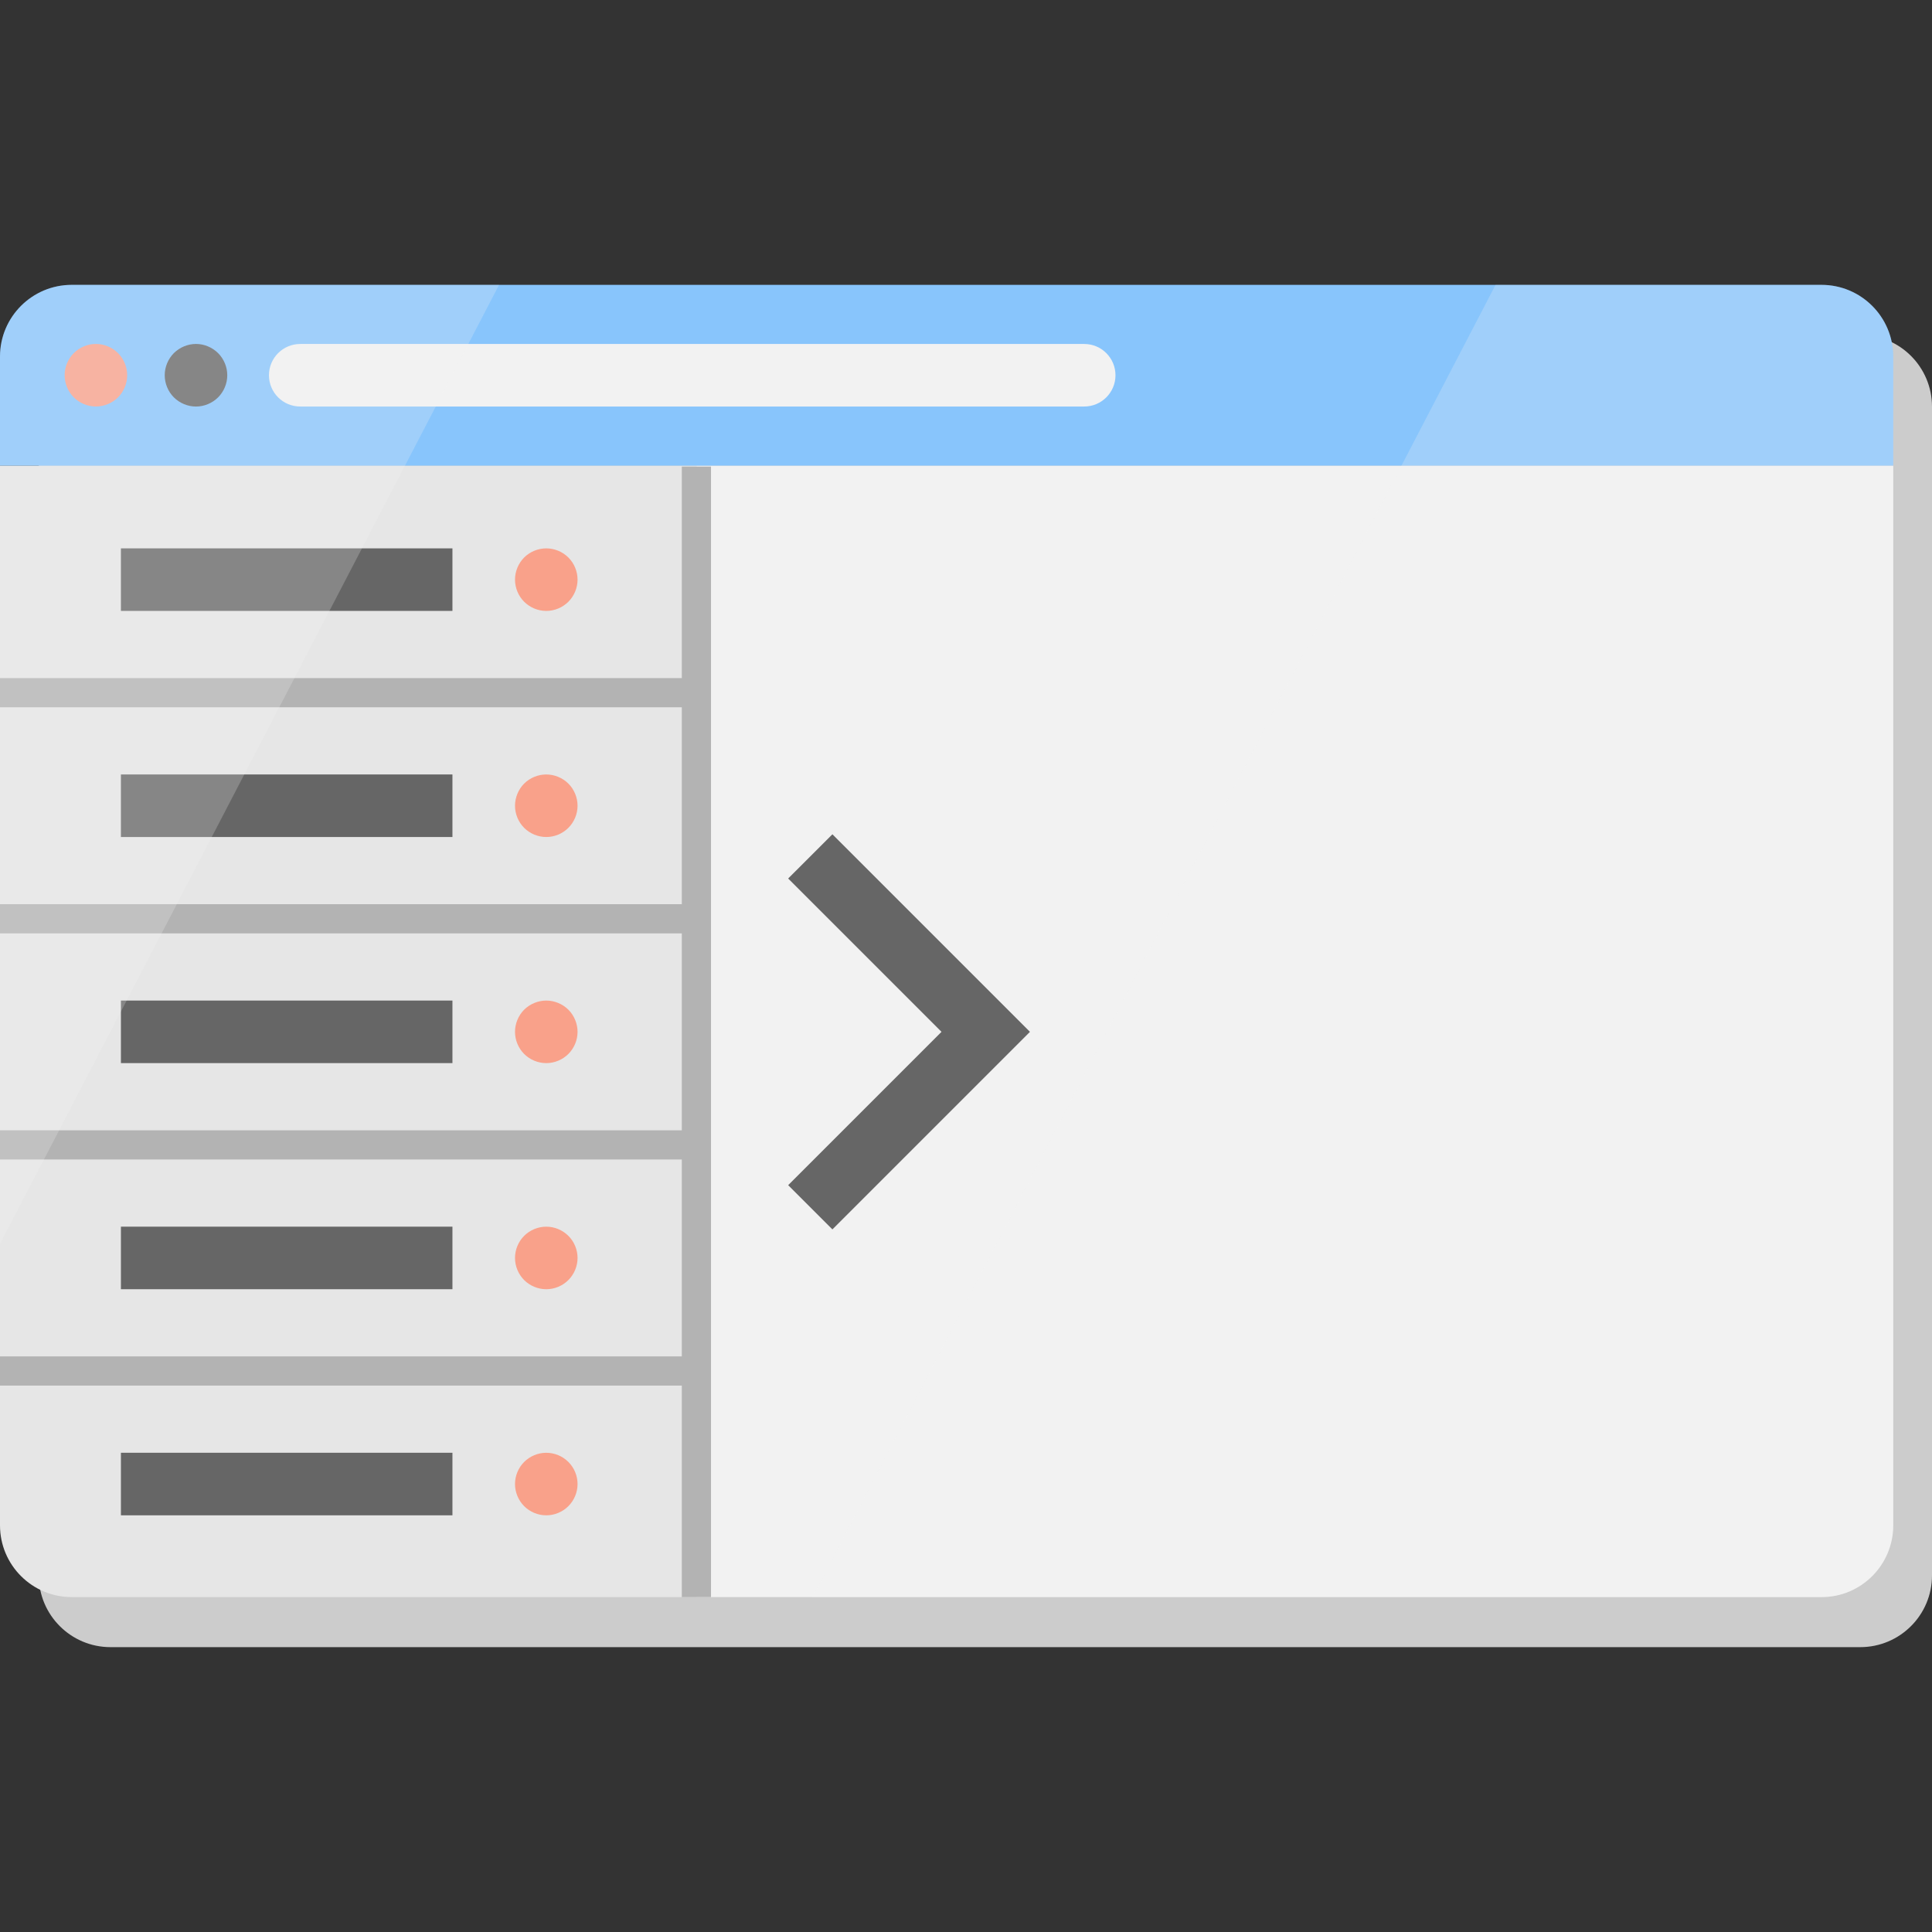 <?xml version="1.0" encoding="iso-8859-1"?>
<!-- Uploaded to: SVG Repo, www.svgrepo.com, Generator: SVG Repo Mixer Tools -->
<svg version="1.1" id="Layer_1" xmlns="http://www.w3.org/2000/svg" xmlns:xlink="http://www.w3.org/1999/xlink" 
	 viewBox="0 0 463.3 463.3" xml:space="preserve">
<rect x="0" y="0" width="463.3" height="463.3" fill="#333333" stroke="none"/>
<g>
	<path style="fill:#CCCCCC;" d="M446.1,80.31H26.5c-9.5,0-17.2,7.7-17.2,17.2v26.15v254.13c0,9.5,7.7,17.2,17.2,17.2h419.6
		c9.5,0,17.2-7.7,17.2-17.2V123.66V97.51C463.3,88.009,455.6,80.31,446.1,80.31z"/>
	<polygon style="fill:#E6E6E6;" points="167,111.89 167,166.11 0,166.11 0,111.66 167,111.66 	"/>
	<rect y="166.11" style="fill:#E6E6E6;" width="167" height="54.22"/>
	<rect y="220.33" style="fill:#E6E6E6;" width="167" height="54.22"/>
	<rect y="274.55" style="fill:#E6E6E6;" width="167" height="54.22"/>
	<path style="fill:#E6E6E6;" d="M167,328.77v54.22H17.2c-9.5,0-17.2-7.7-17.2-17.2v-37.02H167z"/>
	<path style="fill:#F2F2F2;" d="M454,111.66v254.13c0,9.5-7.7,17.2-17.2,17.2H167v-54.22v-54.22v-54.22v-54.22v-54.22v-0.23
		C167,111.66,454,111.66,454,111.66z"/>
	<path style="fill:#88C5FC;" d="M454,85.51v26.15H167H0V85.51c0-9.5,7.7-17.2,17.2-17.2h419.6C446.3,68.31,454,76.01,454,85.51z"/>
	<polygon style="fill:#B3B3B3;" points="163.5,111.89 163.5,162.61 0,162.61 0,169.61 163.5,169.61 163.5,216.83 0,216.83 0,223.83 
		163.5,223.83 163.5,271.05 0,271.05 0,278.05 163.5,278.05 163.5,325.27 0,325.27 0,332.27 163.5,332.27 163.5,382.99 
		170.5,382.99 170.5,111.89 	"/>
	<path style="fill:#F2F2F2;" d="M259.997,97.485h-188c-4.142,0-7.5-3.358-7.5-7.5s3.358-7.5,7.5-7.5h188c4.142,0,7.5,3.358,7.5,7.5
		S264.139,97.485,259.997,97.485z"/>
	<path style="fill:#666666;" d="M47,97.49c-1.98,0-3.91-0.81-5.31-2.2c-1.39-1.4-2.19-3.33-2.19-5.31c0-1.97,0.8-3.9,2.19-5.3
		c1.4-1.39,3.33-2.2,5.31-2.2c1.97,0,3.9,0.81,5.3,2.2c1.4,1.4,2.2,3.33,2.2,5.3c0,1.98-0.8,3.91-2.2,5.31
		C50.9,96.68,48.97,97.49,47,97.49z"/>
	<path style="fill:#F9A18A;" d="M23,97.48c-1.98,0-3.91-0.8-5.31-2.19c-1.39-1.4-2.19-3.33-2.19-5.31c0-1.97,0.8-3.9,2.19-5.3
		c1.4-1.4,3.33-2.2,5.31-2.2c1.97,0,3.9,0.8,5.3,2.2s2.2,3.33,2.2,5.3c0,1.98-0.8,3.91-2.2,5.31C26.9,96.68,24.97,97.48,23,97.48z"
		/>
	<rect x="28.997" y="131.498" style="fill:#666666;" width="79.5" height="15"/>
	<path style="fill:#F9A18A;" d="M131,146.5c-1.98,0-3.91-0.8-5.31-2.2c-1.39-1.39-2.19-3.33-2.19-5.3c0-1.98,0.8-3.91,2.19-5.31
		c1.4-1.39,3.33-2.19,5.31-2.19c1.97,0,3.9,0.8,5.3,2.19c1.4,1.4,2.2,3.34,2.2,5.31s-0.8,3.9-2.2,5.3S132.97,146.5,131,146.5z"/>
	<path style="fill:#F9A18A;" d="M131,363.38c-1.98,0-3.91-0.8-5.31-2.2c-1.39-1.4-2.19-3.33-2.19-5.3c0-1.98,0.8-3.91,2.19-5.3
		c1.4-1.4,3.33-2.2,5.31-2.2c1.97,0,3.9,0.8,5.3,2.2c1.4,1.39,2.2,3.32,2.2,5.3c0,1.97-0.8,3.9-2.2,5.3S132.97,363.38,131,363.38z"
		/>
	<path style="fill:#F9A18A;" d="M131,309.16c-1.98,0-3.91-0.8-5.31-2.2c-1.39-1.39-2.19-3.33-2.19-5.3c0-1.98,0.8-3.91,2.19-5.3
		c1.4-1.4,3.33-2.2,5.31-2.2c1.97,0,3.9,0.8,5.3,2.2c1.4,1.39,2.2,3.32,2.2,5.3c0,1.97-0.8,3.9-2.2,5.3
		C134.9,308.36,132.97,309.16,131,309.16z"/>
	<path style="fill:#F9A18A;" d="M131,254.94c-1.98,0-3.91-0.8-5.31-2.2c-1.39-1.39-2.19-3.33-2.19-5.3c0-1.98,0.8-3.91,2.19-5.31
		c1.4-1.39,3.33-2.19,5.31-2.19c1.97,0,3.9,0.8,5.3,2.19c1.4,1.4,2.2,3.34,2.2,5.31s-0.8,3.9-2.2,5.3S132.97,254.94,131,254.94z"/>
	<path style="fill:#F9A18A;" d="M131,200.72c-1.98,0-3.91-0.8-5.31-2.2c-1.39-1.39-2.19-3.33-2.19-5.3c0-1.98,0.8-3.91,2.19-5.31
		c1.4-1.39,3.33-2.19,5.31-2.19c1.97,0,3.9,0.8,5.3,2.19c1.4,1.4,2.2,3.34,2.2,5.31s-0.8,3.9-2.2,5.3
		C134.9,199.92,132.97,200.72,131,200.72z"/>
	<rect x="28.997" y="348.378" style="fill:#666666;" width="79.5" height="15"/>
	<rect x="28.997" y="294.158" style="fill:#666666;" width="79.5" height="15"/>
	<rect x="28.997" y="239.938" style="fill:#666666;" width="79.5" height="15"/>
	<rect x="28.997" y="185.718" style="fill:#666666;" width="79.5" height="15"/>
	<polygon style="fill:#666666;" points="199.612,294.814 189.005,284.208 225.775,247.438 189.005,210.669 199.612,200.062 
		246.988,247.438 	"/>
	<g>
		<path style="opacity:0.23;fill:#F2F2F2;enable-background:new    ;" d="M454,85.51v280.28c0,9.5-7.7,17.2-17.2,17.2H194.887
			l163.75-314.68H436.8C446.3,68.31,454,76.01,454,85.51z"/>
		<path style="opacity:0.23;fill:#F2F2F2;enable-background:new    ;" d="M119.68,68.31l-22.56,43.35L85.29,134.4l-25.96,49.88
			L46.94,208.1L23,254.1L0,298.3V85.51c0-9.5,7.7-17.2,17.2-17.2H119.68z"/>
	</g>
</g>
</svg>
